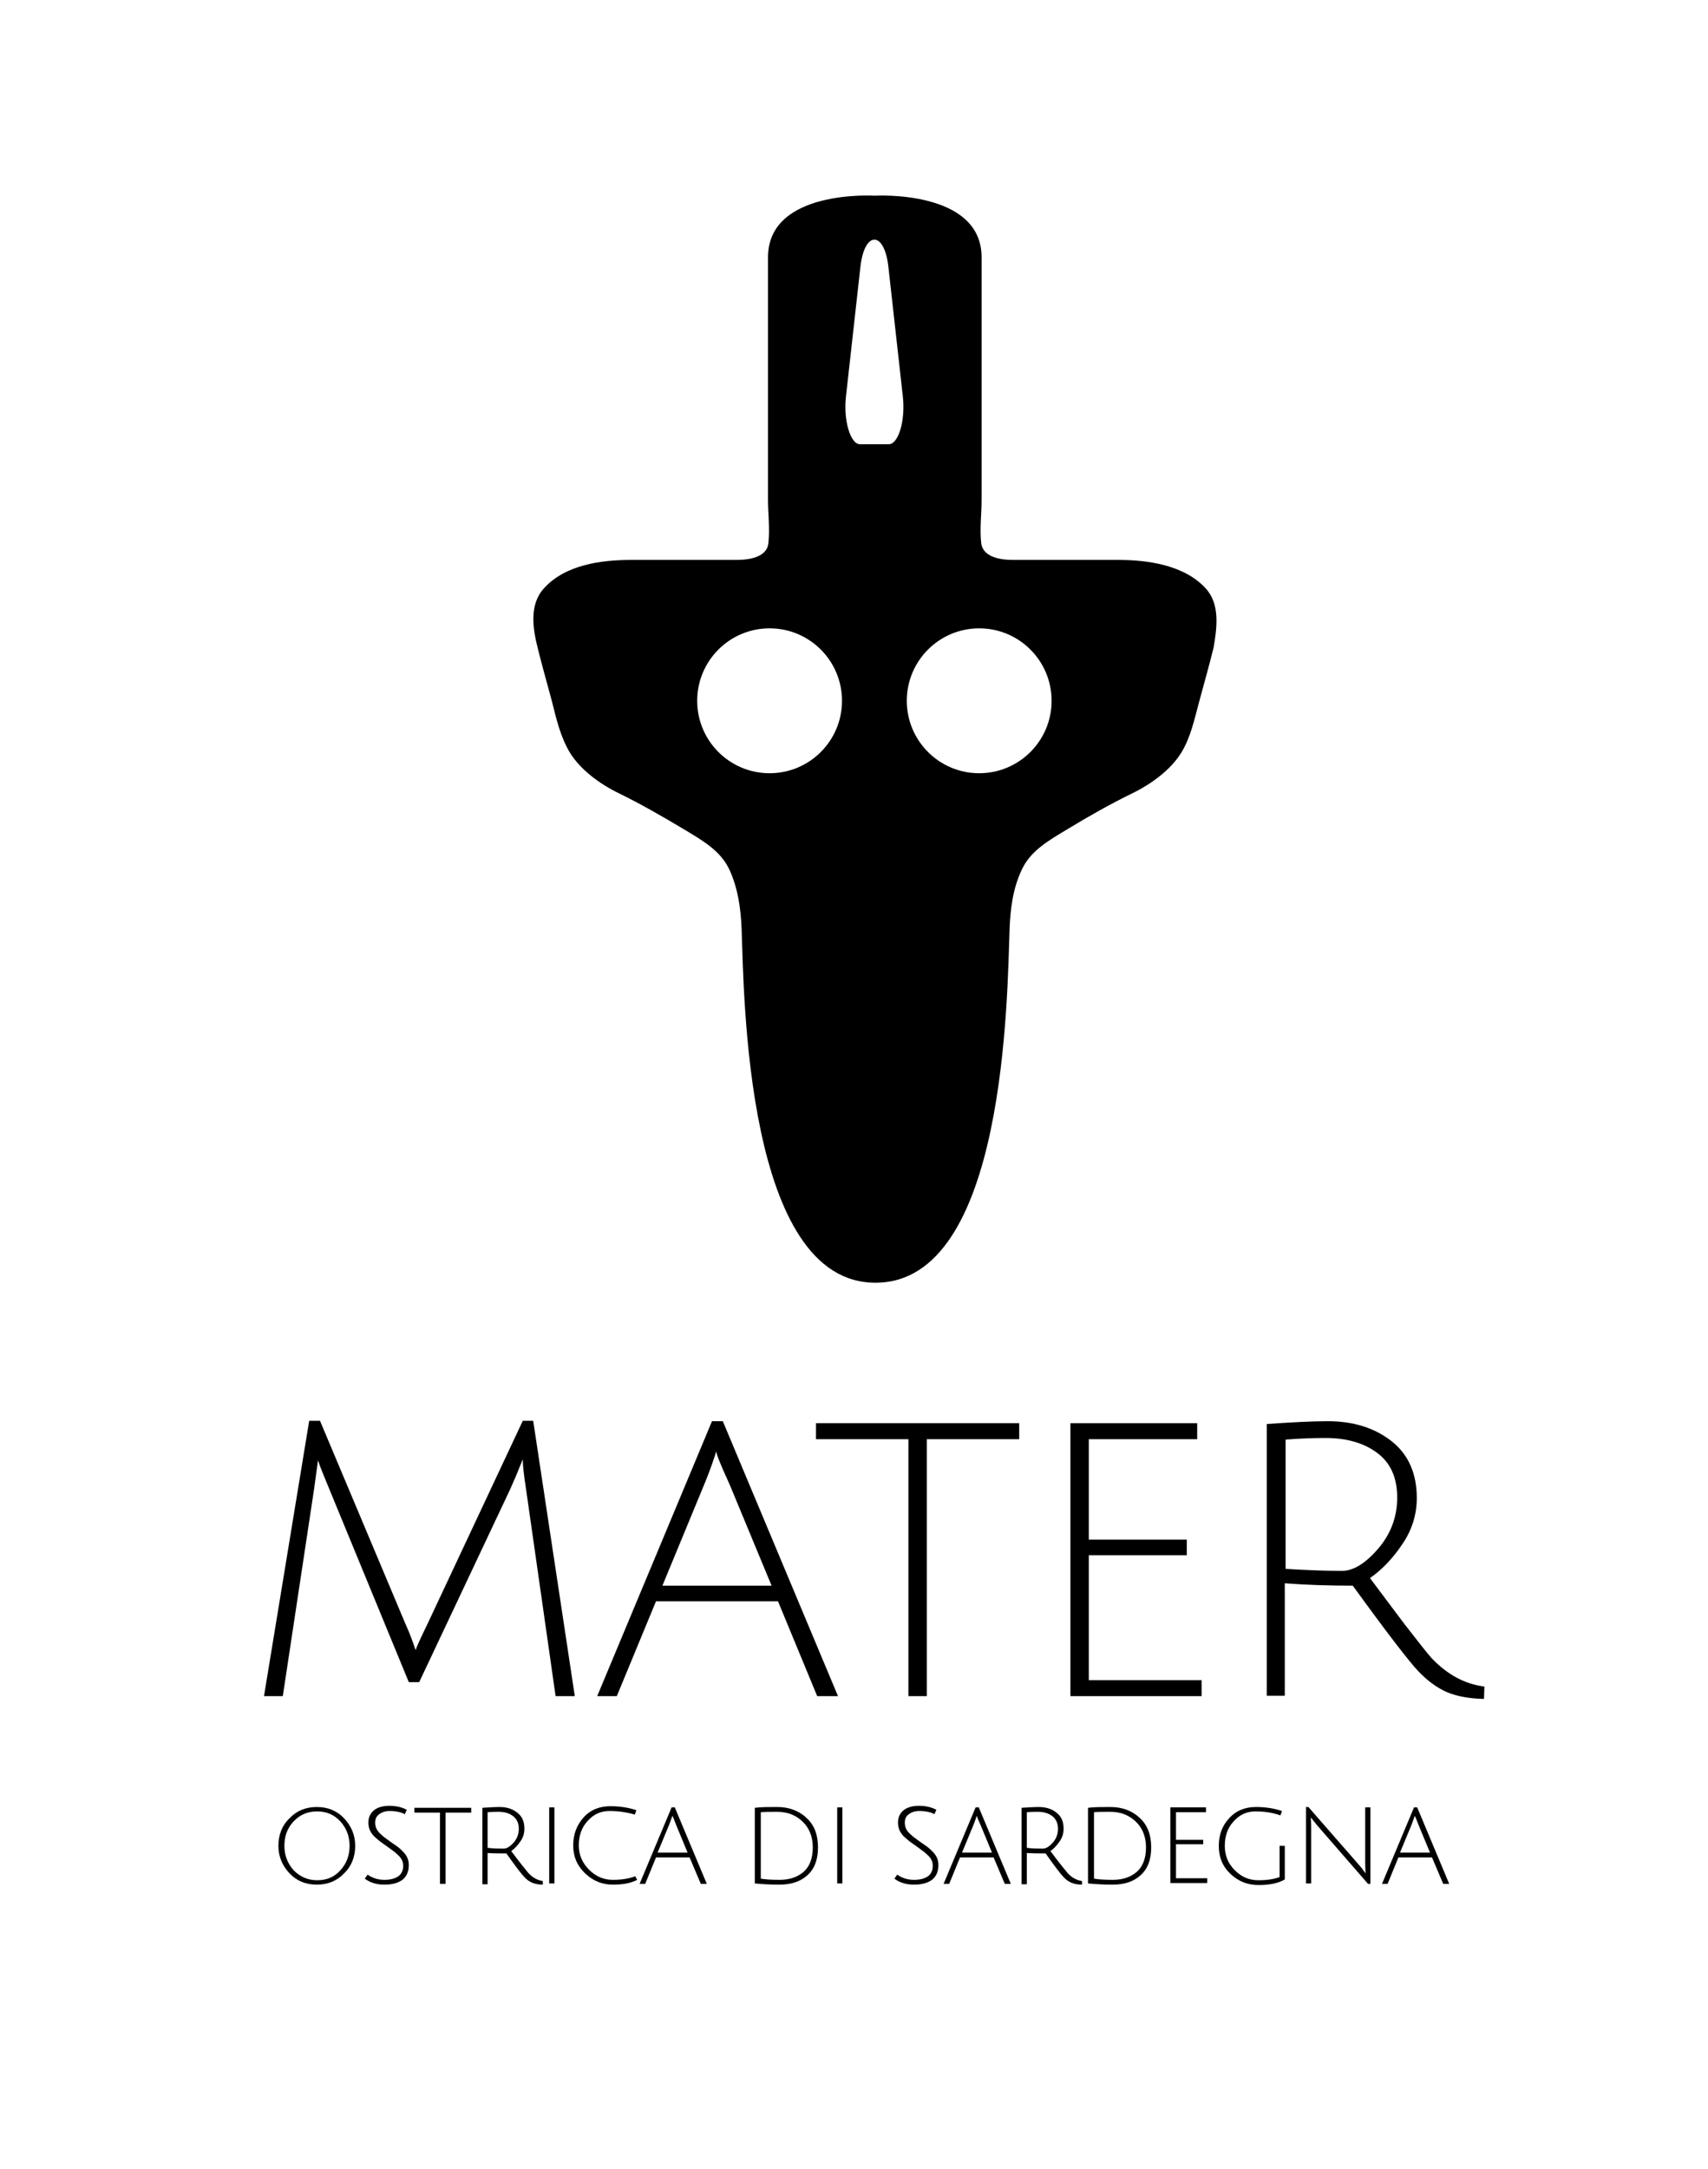 <?xml version="1.0" encoding="utf-8"?>
<!-- Generator: Adobe Illustrator 25.0.1, SVG Export Plug-In . SVG Version: 6.00 Build 0)  -->
<!DOCTYPE svg PUBLIC "-//W3C//DTD SVG 1.1//EN" "http://www.w3.org/Graphics/SVG/1.1/DTD/svg11.dtd">
<svg version="1.1" id="Livello_1" xmlns:x="http://ns.adobe.com/Extensibility/1.0/" xmlns:i="http://ns.adobe.com/AdobeIllustrator/10.0/" xmlns:graph="http://ns.adobe.com/Graphs/1.0/"
	 xmlns="http://www.w3.org/2000/svg" xmlns:xlink="http://www.w3.org/1999/xlink" x="0px" y="0px" viewBox="0 0 427 542"
	 style="enable-background:new 0 0 427 542;" xml:space="preserve">
<path d="M301.5,147.1c-5.3-5.9-14.5-7.2-21.9-7.2c-3.8,0-7.6,0-11.3,0c-5,0-10.1,0-15.1,0c-3.6,0-7.5-0.9-7.9-4.2
	c-0.4-3.5,0.1-7.3,0.1-10.9c0-6.7,0-13.4,0-20.1c0-13.5,0-26.9,0-40.4c0-17-26.7-15.4-26.7-15.4s-26.7-1.7-26.7,15.4
	c0,13.5,0,26.9,0,40.4c0,6.7,0,13.4,0,20.1c0,3.5,0.5,7.3,0.1,10.9c-0.3,3.3-4.3,4.2-7.9,4.2c-5,0-10.1,0-15.1,0
	c-3.8,0-7.6,0-11.3,0c-7.5,0-16.6,1.2-21.9,7.2c-3.6,4-2.7,10-1.5,14.7c1.1,4.5,2.4,9,3.6,13.5c1.1,4.4,2.1,8.8,4.5,12.8
	c2.6,4.2,7.4,7.8,12.4,10.2c5.5,2.7,10.7,5.7,15.9,8.8c5,3,9.4,5.5,11.6,10.3c2.1,4.6,2.8,9.7,3,14.6c0.6,16.6,1,88.6,33.5,88.5
	c32.6,0,32.9-71.9,33.5-88.5c0.2-4.9,0.8-9.9,3-14.6c2.2-4.8,6.6-7.3,11.6-10.3c5.1-3.1,10.4-6.1,15.9-8.8c5-2.4,9.8-6,12.4-10.2
	c2.4-3.9,3.3-8.4,4.5-12.8c1.2-4.5,2.5-9,3.6-13.5C304.2,157.1,305.1,151.1,301.5,147.1z M192.4,193.2c-10,0-18.1-8.1-18.1-18.1
	c0-10,8.1-18.1,18.1-18.1c10,0,18.1,8.1,18.1,18.1C210.5,185.1,202.4,193.2,192.4,193.2z M222.2,111H215c-2.4,0-4.2-6-3.5-12
	l3.6-32.3c1-9.1,6-9.1,7,0l3.6,32.3C226.4,105.1,224.6,111,222.2,111z M244.8,193.2c-10,0-18.1-8.1-18.1-18.1
	c0-10,8.1-18.1,18.1-18.1s18.1,8.1,18.1,18.1C262.9,185.1,254.8,193.2,244.8,193.2z"/>
<g>
	<path d="M104.8,420.3h-2.6L82.3,372c-1.1-2.7-2.1-5-2.8-7.1l-1,7.3l-7.8,51.6h-4.7L77.3,355H80l21.3,50.6c1.1,2.4,1.9,4.6,2.6,6.7
		c0.2-0.7,1.2-2.9,3-6.6l23.8-50.7h2.6l10.4,68.8h-4.8l-7.4-51.8c-0.5-3.2-0.8-5.7-0.8-7.3c-0.1,0.1-0.2,0.4-0.4,0.9
		c-0.2,0.5-0.6,1.4-1.1,2.7c-0.5,1.2-1.1,2.5-1.7,3.9L104.8,420.3z"/>
	<path d="M164,400.1l-9.8,23.7h-4.9l28.7-68.7h2.7l28.8,68.7h-5.2l-9.8-23.7H164z M179.1,362.7c-0.1,0.1-0.2,0.4-0.4,1.1
		c-0.9,2.7-1.8,5.1-2.6,7l-10.5,25.4h27.3l-10.5-25.3C180.2,366.1,179.1,363.4,179.1,362.7z"/>
	<path d="M227.1,359.6H204v-4h50.8v4h-23.1v64.2h-4.6V359.6z"/>
	<path d="M267.6,423.8v-68.2h31.7v4h-27.1v25.1h24.5v3.9h-24.5v31.2h28.2v4H267.6z"/>
	<path d="M316.7,423.8v-68c6-0.4,11.1-0.7,15.2-0.7c6.5,0,11.8,1.7,16,5c4.2,3.3,6.3,8.1,6.3,14.2c0,4.1-1.2,8-3.6,11.5
		c-2.4,3.6-5.1,6.4-8.1,8.5c2.4,3.2,5.3,7.1,8.7,11.6c3.5,4.5,5.7,7.3,6.7,8.4c3.9,4.1,8.3,6.5,13.2,7.1l-0.1,3.1
		c-3.9-0.1-7-0.7-9.5-1.8c-2.4-1.1-4.7-2.8-6.9-5.1c-2.2-2.3-7.7-9.4-16.4-21.4c-6.2,0-11.9-0.2-17-0.6v28.1H316.7z M335.5,392.5
		c2.8,0,5.8-1.8,9-5.5c3.2-3.7,4.8-8,4.8-12.8c0-4.9-1.6-8.6-4.9-11.1s-7.6-3.8-13-3.8c-2.9,0-6.2,0.1-10,0.4V392
		C326.4,392.3,331.1,392.5,335.5,392.5z"/>
</g>
<g>
	<path d="M79.2,470.9c-2.7,0-5-0.9-6.8-2.8c-1.8-1.9-2.8-4.2-2.8-6.9c0-2.7,0.9-5.1,2.8-6.9c1.8-1.9,4.1-2.8,6.8-2.8
		c2.7,0,5,0.9,6.8,2.8c1.8,1.9,2.8,4.2,2.8,6.9c0,2.7-0.9,5.1-2.8,6.9C84.2,470,81.9,470.9,79.2,470.9z M79.3,452.6
		c-2.4,0-4.3,0.8-5.9,2.5c-1.6,1.7-2.3,3.7-2.3,6.1c0,2.4,0.8,4.4,2.3,6.1c1.6,1.6,3.5,2.5,5.9,2.5c2.4,0,4.3-0.8,5.8-2.5
		c1.5-1.6,2.3-3.7,2.3-6.1c0-2.4-0.8-4.4-2.3-6.1C83.5,453.4,81.6,452.6,79.3,452.6z"/>
	<path d="M97.4,452.5c-1.1,0-1.9,0.3-2.6,0.8s-1,1.2-1,2.1c0,1.1,0.4,2,1.3,2.8c0.6,0.6,1.4,1.2,2.4,1.9c1,0.7,1.7,1.2,2,1.4
		c0.4,0.3,0.8,0.7,1.3,1.2c1,1,1.4,2.1,1.4,3.3c0,1.6-0.5,2.8-1.6,3.7c-1.1,0.8-2.6,1.2-4.5,1.2c-1.9,0-3.6-0.5-4.9-1.5l0.7-1
		c1.3,0.9,2.7,1.3,4.2,1.3s2.6-0.3,3.5-0.9c0.8-0.6,1.2-1.5,1.2-2.6c0-1-0.4-1.9-1.3-2.7c-0.6-0.6-1.4-1.2-2.4-1.9
		c-1-0.7-1.7-1.2-2.1-1.5c-0.4-0.3-0.8-0.7-1.4-1.2c-1-1-1.5-2.1-1.5-3.5s0.5-2.3,1.4-3.1c0.9-0.7,2.2-1.1,3.8-1.1
		c1.6,0,3.1,0.3,4.4,1l-0.5,1.1C100.3,452.8,99,452.5,97.4,452.5z"/>
	<path d="M110,452.9h-6.4v-1.2h14.2v1.2h-6.4v17.8H110V452.9z"/>
	<path d="M120.6,470.6v-18.9c1.7-0.1,3.1-0.2,4.3-0.2c1.8,0,3.3,0.5,4.4,1.4c1.2,0.9,1.8,2.2,1.8,4c0,1.2-0.3,2.2-1,3.2
		c-0.7,1-1.4,1.8-2.3,2.4c2.3,3.1,3.8,4.9,4.3,5.5c1.1,1.2,2.3,1.8,3.6,2l0,0.9c-1.1,0-2-0.2-2.7-0.5c-0.7-0.3-1.4-0.8-2-1.5
		c-0.7-0.7-2.2-2.7-4.4-5.8c-1.6,0-3.1,0-4.7-0.1v7.8H120.6z M125.9,461.9c0.8,0,1.6-0.5,2.5-1.5c0.9-1,1.3-2.2,1.3-3.5
		c0-1.3-0.5-2.4-1.4-3.1c-0.9-0.7-2.1-1.1-3.6-1.1c-0.8,0-1.7,0-2.8,0.1v8.9C123.4,461.9,124.7,461.9,125.9,461.9z"/>
	<path d="M137.3,470.6v-19h1.3v19H137.3z"/>
	<path d="M159.3,469.7c-1.5,0.8-3.5,1.2-6.1,1.2c-2.6,0-4.9-0.9-6.9-2.8c-2-1.9-3-4.2-3-7s0.9-5.1,2.6-7c1.7-1.9,4-2.8,6.7-2.8
		c2.2,0,4.4,0.3,6.5,1l-0.4,1.1c-2-0.6-4.1-0.9-6.3-0.9c-2.2,0-4,0.8-5.5,2.5c-1.5,1.6-2.2,3.7-2.2,6.1c0,2.4,0.9,4.4,2.6,6.1
		c1.7,1.7,3.7,2.5,5.9,2.5c2.2,0,4.1-0.3,5.6-0.9L159.3,469.7z"/>
	<path d="M164,464.1l-2.7,6.6h-1.4l8-19.1h0.8l8,19.1h-1.5l-2.8-6.6H164z M168.1,453.7c-0.3,0.9-0.6,1.6-0.8,2.2l-2.9,7h7.5l-2.9-7
		C168.6,454.8,168.3,454.1,168.1,453.7z"/>
	<path d="M194.3,451.5c2.9,0,5.4,0.9,7.3,2.7c2,1.8,2.9,4.3,2.9,7.4s-0.9,5.4-2.7,7c-1.8,1.6-4.1,2.3-7,2.3c-2,0-4-0.1-6.1-0.3
		v-18.9C190.3,451.5,192.2,451.5,194.3,451.5z M194.9,469.7c2.5,0,4.5-0.7,6-2s2.3-3.4,2.3-6.1c0-2.7-0.9-4.9-2.6-6.5
		c-1.7-1.6-3.8-2.4-6.3-2.4c-1.8,0-3.1,0-4.1,0.1v16.6C191.4,469.6,192.9,469.7,194.9,469.7z"/>
	<path d="M209.3,470.6v-19h1.3v19H209.3z"/>
	<path d="M229.8,452.5c-1.1,0-1.9,0.3-2.6,0.8c-0.7,0.5-1,1.2-1,2.1c0,1.1,0.4,2,1.3,2.8c0.6,0.6,1.4,1.2,2.4,1.9
		c1,0.7,1.7,1.2,2,1.4c0.4,0.3,0.8,0.7,1.3,1.2c1,1,1.4,2.1,1.4,3.3c0,1.6-0.5,2.8-1.6,3.7c-1.1,0.8-2.6,1.2-4.5,1.2
		s-3.6-0.5-4.9-1.5l0.7-1c1.3,0.9,2.7,1.3,4.2,1.3s2.6-0.3,3.5-0.9c0.8-0.6,1.2-1.5,1.2-2.6c0-1-0.4-1.9-1.3-2.7
		c-0.6-0.6-1.4-1.2-2.4-1.9s-1.7-1.2-2.1-1.5c-0.4-0.3-0.8-0.7-1.4-1.2c-1-1-1.5-2.1-1.5-3.5s0.5-2.3,1.4-3.1
		c0.9-0.7,2.2-1.1,3.8-1.1c1.6,0,3.1,0.3,4.4,1l-0.5,1.1C232.8,452.8,231.4,452.5,229.8,452.5z"/>
	<path d="M240,464.1l-2.7,6.6h-1.4l8-19.1h0.8l8,19.1h-1.5l-2.8-6.6H240z M244.2,453.7c-0.3,0.9-0.6,1.6-0.8,2.2l-2.9,7h7.5l-2.9-7
		C244.6,454.8,244.3,454.1,244.2,453.7z"/>
	<path d="M255.4,470.6v-18.9c1.7-0.1,3.1-0.2,4.3-0.2c1.8,0,3.3,0.5,4.4,1.4c1.2,0.9,1.8,2.2,1.8,4c0,1.2-0.3,2.2-1,3.2
		c-0.7,1-1.4,1.8-2.3,2.4c2.3,3.1,3.8,4.9,4.3,5.5c1.1,1.2,2.3,1.8,3.6,2l0,0.9c-1.1,0-2-0.2-2.7-0.5c-0.7-0.3-1.4-0.8-2-1.5
		c-0.7-0.7-2.2-2.7-4.4-5.8c-1.6,0-3.1,0-4.7-0.1v7.8H255.4z M260.7,461.9c0.8,0,1.6-0.5,2.5-1.5c0.9-1,1.3-2.2,1.3-3.5
		c0-1.3-0.5-2.4-1.4-3.1c-0.9-0.7-2.1-1.1-3.6-1.1c-0.8,0-1.7,0-2.8,0.1v8.9C258.1,461.9,259.5,461.9,260.7,461.9z"/>
	<path d="M277.6,451.5c2.9,0,5.4,0.9,7.3,2.7c2,1.8,2.9,4.3,2.9,7.4s-0.9,5.4-2.7,7c-1.8,1.6-4.1,2.3-7,2.3c-2,0-4-0.1-6.1-0.3
		v-18.9C273.6,451.5,275.5,451.5,277.6,451.5z M278.2,469.7c2.5,0,4.5-0.7,6-2s2.3-3.4,2.3-6.1c0-2.7-0.9-4.9-2.6-6.5
		c-1.7-1.6-3.8-2.4-6.3-2.4c-1.8,0-3.1,0-4.1,0.1v16.6C274.6,469.6,276.2,469.7,278.2,469.7z"/>
	<path d="M292.6,470.6v-19h8.9v1.2h-7.5v6.9h6.8v1.1h-6.8v8.5h7.8v1.2H292.6z"/>
	<path d="M313.9,452.6c-2.2,0-4,0.8-5.5,2.5c-1.5,1.6-2.2,3.7-2.2,6.1c0,2.4,0.8,4.4,2.5,6.1c1.7,1.7,3.6,2.5,5.9,2.5s4-0.3,5.3-0.8
		v-7.8h1.3v8.4c-1.5,0.9-3.7,1.4-6.5,1.4c-2.8,0-5.1-0.9-7.1-2.8s-2.9-4.2-2.9-7c0-2.8,0.9-5.1,2.6-6.9c1.7-1.9,4-2.8,6.7-2.8
		c2.2,0,4.4,0.3,6.5,1l-0.4,1.1C318.2,452.9,316.1,452.6,313.9,452.6z"/>
	<path d="M326.5,470.6v-19.1h0.6l12.5,14.3c0.4,0.5,0.9,1,1.2,1.5c0.4,0.5,0.6,0.8,0.6,0.8c0-0.5-0.1-1.4-0.1-2.8v-13.7h1.3v19.1
		h-0.6l-12.7-14.6l-1.6-2c0,0.4,0.1,1.3,0.1,2.8v13.7H326.5z"/>
	<path d="M349.6,464.1l-2.7,6.6h-1.4l8-19.1h0.8l8,19.1h-1.5l-2.8-6.6H349.6z M353.7,453.7c-0.3,0.9-0.6,1.6-0.8,2.2l-2.9,7h7.5
		l-2.9-7C354.2,454.8,353.9,454.1,353.7,453.7z"/>
</g>
</svg>
